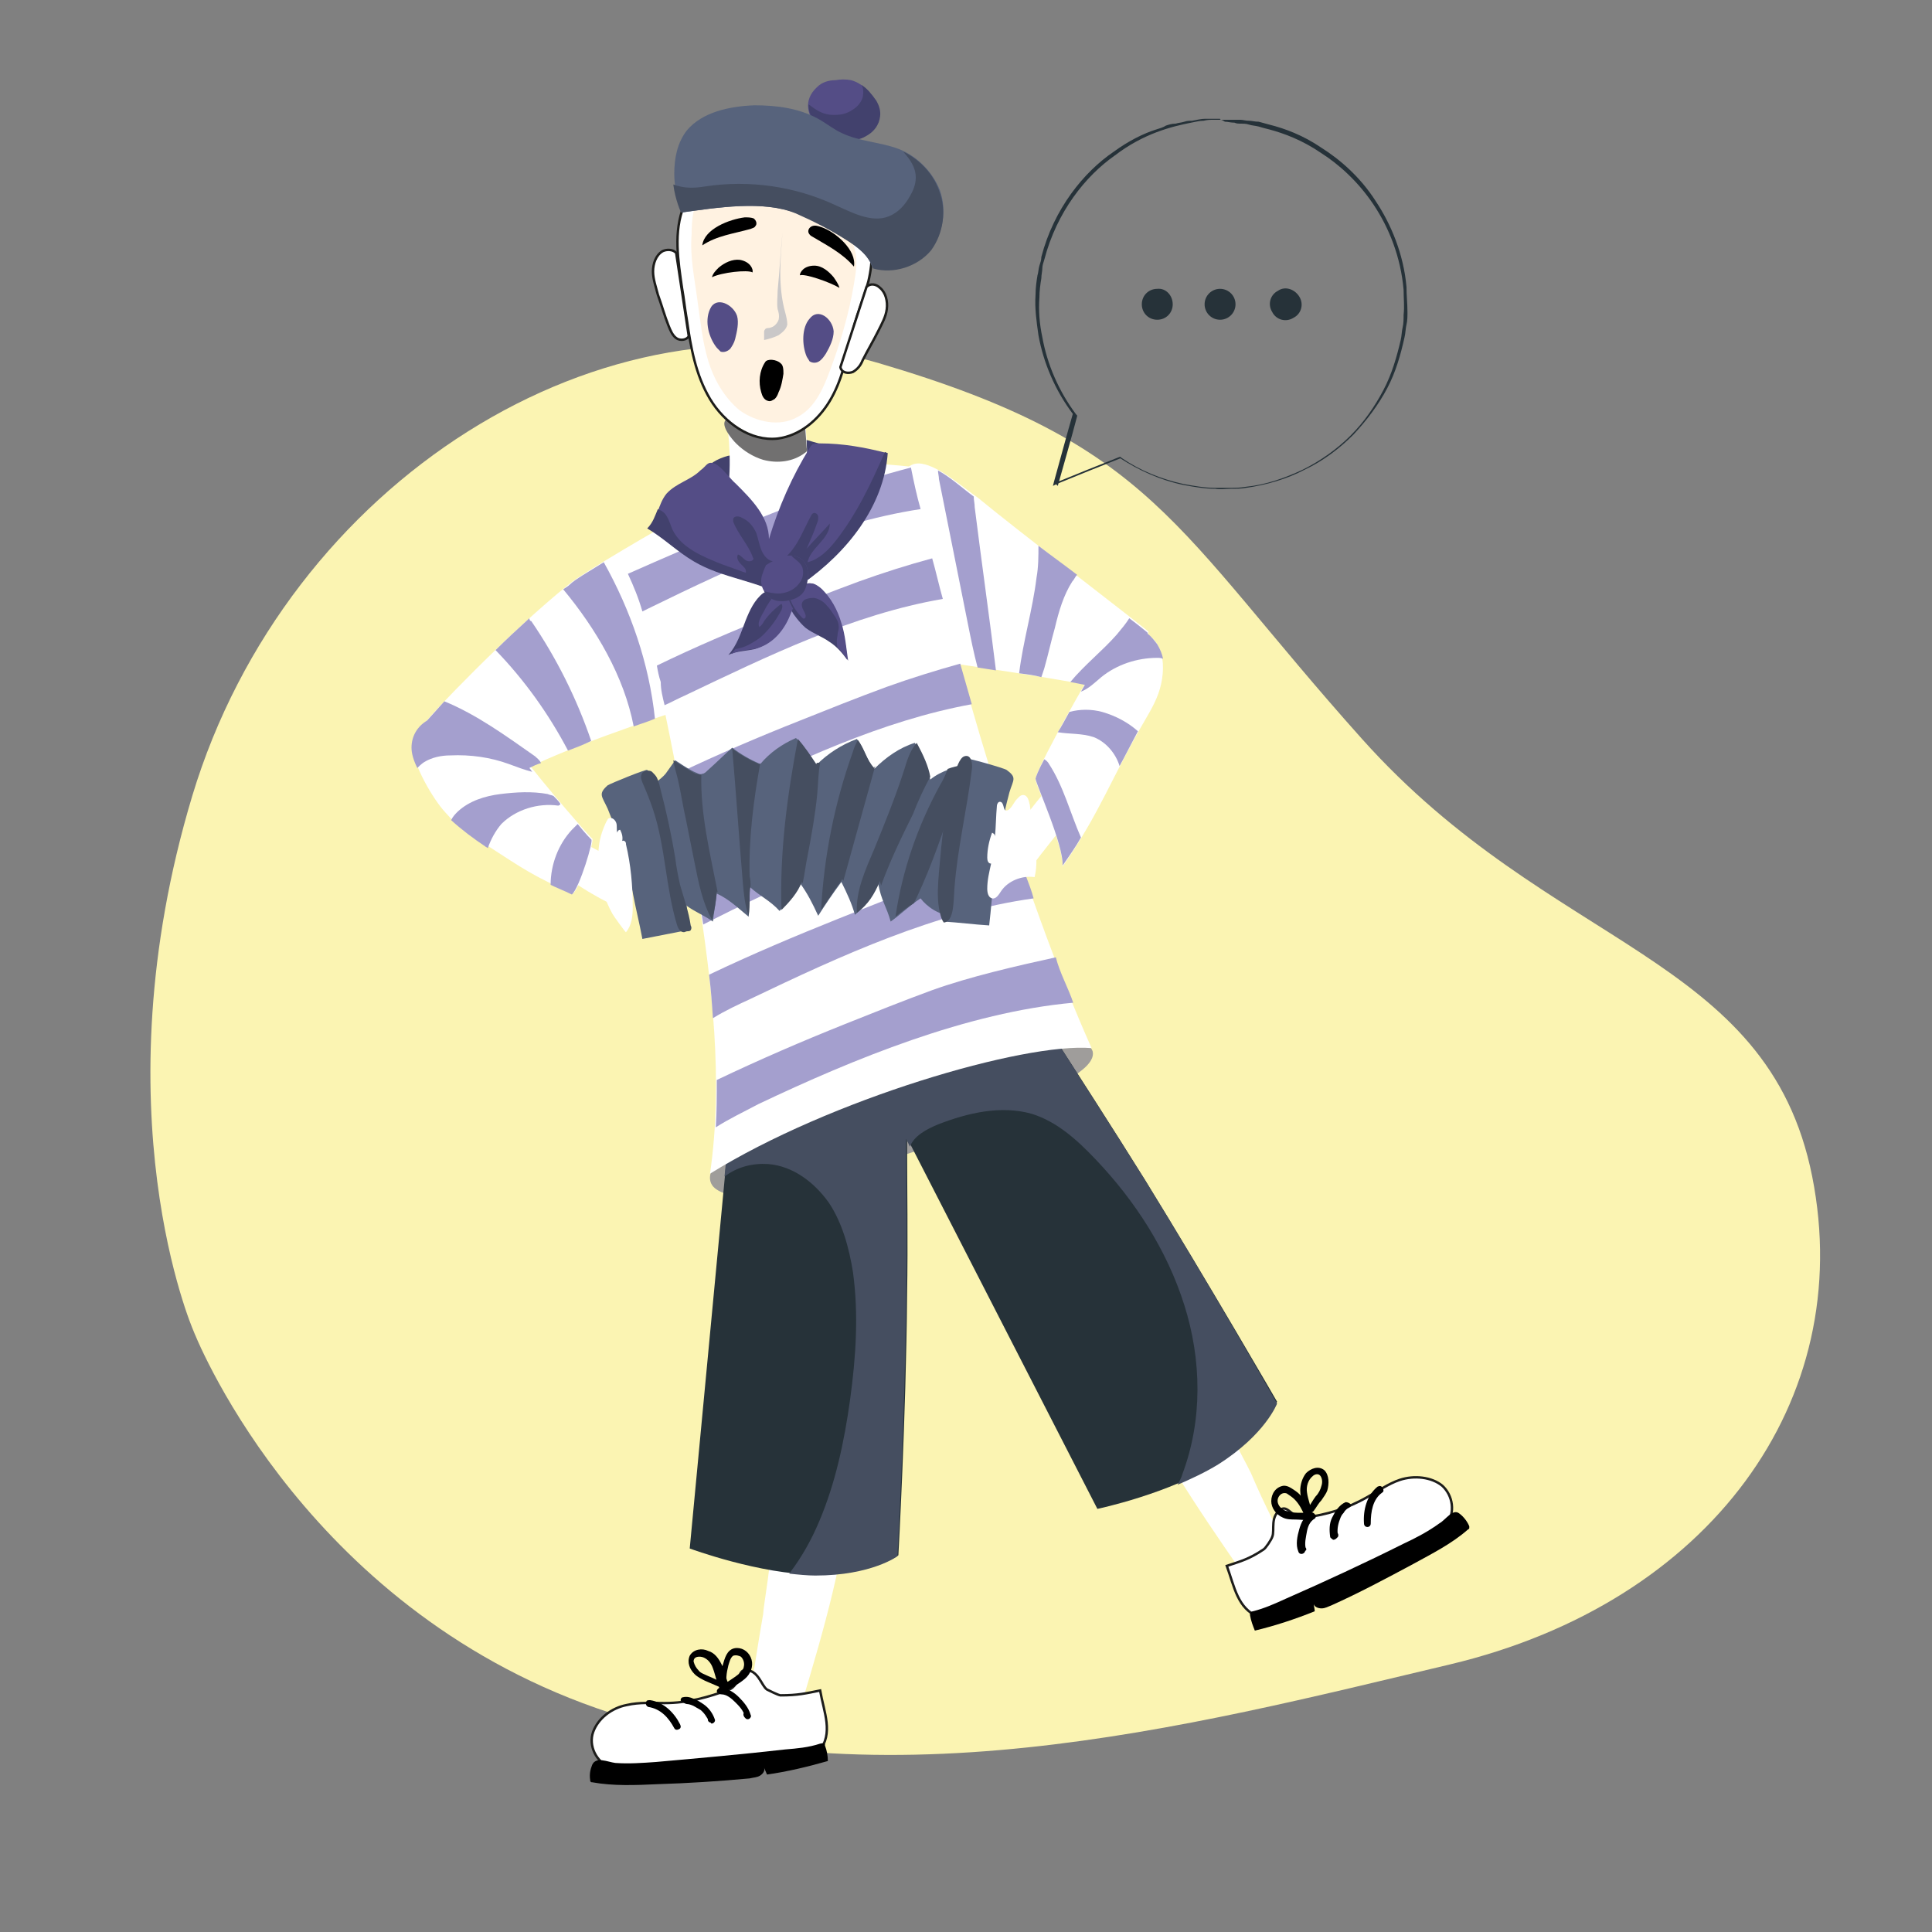 <?xml version="1.0" encoding="UTF-8"?> <!-- Generator: Adobe Illustrator 27.6.1, SVG Export Plug-In . SVG Version: 6.00 Build 0) --> <svg xmlns="http://www.w3.org/2000/svg" xmlns:xlink="http://www.w3.org/1999/xlink" id="Слой_1" x="0px" y="0px" viewBox="0 0 200 200" style="enable-background:new 0 0 200 200;" xml:space="preserve"><rect x="0" y="0" width="200" height="200" fill="#808080" stroke="none"/> <style type="text/css"> .st0{fill:#FBF4B2;} .st1{fill:#263239;} .st2{fill:#9F9D9B;} .st3{fill:#FFFFFF;} .st4{fill:#FFFFFF;stroke:#1D1D1B;stroke-width:0.25;stroke-miterlimit:10;} .st5{fill:#454E60;} .st6{fill:#42416D;} .st7{fill:#717070;} .st8{fill:#FFF2E1;} .st9{fill:#544D86;} .st10{fill:#CAC8C8;} .st11{fill:#A49FCE;} .st12{fill:#57637C;} </style> <g> <path class="st0" d="M20,137.7c0,0,10.5,27.4,40.3,38.6c29.9,11.2,62.8,2.4,89.8-4c26.9-6.4,42.1-27.3,37.5-50.5 c-4.6-23.1-27-23.4-46.6-45.3c-19.6-21.9-21.5-30.5-50-38.9c-28.5-8.4-61.3,12.3-71.1,44.8C10.1,115,20,137.7,20,137.7z"></path> </g> <g> <g> <g> <g> <g> <g> <path class="st1" d="M121.4,31.5c0,0.9-0.7,1.6-1.6,1.6c-0.9,0-1.6-0.7-1.6-1.6c0-0.9,0.7-1.6,1.6-1.6 C120.7,29.8,121.4,30.6,121.4,31.5z"></path> </g> </g> </g> </g> <g> <g> <g> <g> <circle class="st1" cx="126.3" cy="31.5" r="1.6"></circle> </g> </g> </g> </g> <g> <g> <g> <g> <path class="st1" d="M134.5,30.7c0.5,0.8,0.2,1.8-0.6,2.2c-0.8,0.5-1.8,0.2-2.2-0.6c-0.5-0.8-0.2-1.8,0.6-2.2 C133,29.6,134,29.9,134.5,30.7z"></path> </g> </g> </g> </g> </g> <g> <g> <g> <g> <g> <path class="st1" d="M126.4,12.4c0,0,0.1,0,0.3,0c0.2,0,0.6,0,1,0c0.2,0,0.5,0,0.7,0c0.3,0,0.5,0.1,0.9,0.1 c0.3,0,0.6,0.1,1,0.1c0.4,0.1,0.7,0.2,1.1,0.3c1.6,0.4,3.5,1.1,5.4,2.4c1.9,1.2,4,3,5.6,5.5c1.6,2.4,2.9,5.5,3.2,8.9 c0,0.9,0.1,1.7,0.1,2.6c0,0.4,0,0.9-0.1,1.3c-0.1,0.4-0.1,0.9-0.2,1.3c-0.4,1.8-0.9,3.6-1.8,5.3c-0.9,1.7-2.1,3.3-3.5,4.8 c-1.4,1.4-3.1,2.7-5,3.6c-1.9,1-4,1.6-6.1,1.9c-0.5,0.1-1.1,0.1-1.6,0.1c-0.5,0-1.1,0.1-1.6,0c-1.1,0-2.2-0.2-3.3-0.4 c-2.4-0.5-4.6-1.5-6.6-2.8l0.2,0c-2.3,0.9-4.5,1.8-6.7,2.7l-0.4,0.2l0.1-0.4c0.7-2.5,1.3-4.8,2-7.2l0,0.2 c-1.9-2.5-3.1-5.4-3.6-8.2c-0.2-1.4-0.4-2.8-0.3-4.2c0-0.7,0.1-1.4,0.2-2c0.1-0.3,0.1-0.7,0.2-1c0.1-0.3,0.2-0.6,0.2-0.9 c1.3-5,4.4-8.8,7.5-10.9c1.5-1.1,3.1-1.9,4.4-2.3c0.3-0.1,0.7-0.2,1-0.4c0.3-0.1,0.6-0.2,1-0.2c0.3-0.1,0.6-0.1,0.9-0.2 c0.3-0.1,0.5-0.1,0.8-0.1c0.5-0.1,1-0.2,1.3-0.2c0.4,0,0.7,0,1,0c0.2,0,0.4,0,0.6,0C126.3,12.4,126.4,12.4,126.4,12.4 c0,0-0.1,0-0.2,0c-0.2,0-0.4,0-0.6,0c-0.3,0-0.6,0-1,0.1c-0.4,0-0.8,0.1-1.3,0.2c-2,0.4-4.9,1.1-7.9,3.4 c-3,2.1-6,5.8-7.3,10.8c-0.1,0.3-0.2,0.6-0.2,0.9c0,0.3-0.1,0.6-0.1,1c-0.1,0.6-0.2,1.3-0.2,2c-0.1,1.3,0,2.7,0.3,4.1 c0.5,2.8,1.7,5.6,3.5,8l0.1,0.1l0,0.1c-0.6,2.3-1.3,4.7-2,7.2l-0.3-0.3c2.2-0.9,4.4-1.8,6.7-2.7l0.1,0l0.1,0.1 c1.9,1.3,4.1,2.2,6.4,2.7c1.1,0.2,2.2,0.4,3.2,0.4c0.5,0,1.1,0,1.6,0c0.5,0,1.1,0,1.6-0.1c2.1-0.2,4.1-0.9,6-1.8 c1.8-0.9,3.5-2.1,4.9-3.5c1.4-1.4,2.5-3,3.4-4.7c0.9-1.7,1.4-3.5,1.8-5.2c0.1-0.4,0.1-0.9,0.2-1.3c0.1-0.4,0.1-0.9,0.1-1.3 c0.1-0.9,0-1.7,0-2.6c-0.3-3.4-1.5-6.4-3.1-8.8c-1.6-2.4-3.6-4.2-5.5-5.4c-1.9-1.3-3.8-2-5.3-2.4c-0.4-0.1-0.8-0.2-1.1-0.3 c-0.4-0.1-0.7-0.1-1-0.2c-0.3-0.1-0.6-0.1-0.8-0.1c-0.3,0-0.5,0-0.7-0.1c-0.4,0-0.7-0.1-1-0.1 C126.5,12.4,126.4,12.4,126.4,12.4z"></path> </g> </g> </g> </g> </g> </g> <g> <path class="st2" d="M74,123c0.5,0.4,1.1,0.6,1.7,0.7c1.9,0.3,3.8-0.2,5.7-0.6c1.7-0.4,3.4-0.9,5.1-1.4c1.9-0.6,3.8-1.1,5.7-1.7 c7-2.2,14.2-4.7,19.9-9.3c0.6-0.5,1.2-1.2,1-1.9c-0.2-0.5-0.6-0.8-1.1-0.9c-1.4-0.5-3-0.4-4.5-0.3c-3.1,0.3-6.2,1-9.3,1.7 c-4.7,1.1-9.5,2.3-14,4.1c-2.2,0.9-4.5,1.8-6.4,3.3C76.5,117.6,72,121.3,74,123z"></path> <path class="st3" d="M134.2,162c-1.4,0.5-2.9,0.9-4.4,1.1c-0.3,0-0.6,0.1-0.8,0c-0.3-0.1-0.5-0.4-0.7-0.7 c-4.4-6.4-8.8-12.8-11.8-19.9c-0.1-0.3,4.5-0.5,4.9-0.4c1.7,0.2,3.4,0.8,4.9,1.6c-0.1-0.1-0.2-0.3-0.3-0.4 c-0.9,1.4,2.8,7.7,3.5,9.2C130.9,155.8,132.5,158.9,134.2,162z"></path> <path class="st3" d="M77.3,177.5c1.5,0.1,3,0,4.5-0.3c0.3-0.1,0.5-0.1,0.8-0.3c0.3-0.2,0.4-0.6,0.5-0.9c2.2-7.4,4.4-14.9,5-22.6 c0-0.3-4.4,0.9-4.8,1.1c-1.6,0.7-2.9,1.8-4.1,3.1c0.1-0.1,0.1-0.3,0.2-0.4c1.2,1-0.3,8.2-0.4,9.9C78.4,170.5,77.9,174,77.3,177.5z"></path> <path class="st1" d="M118.5,122.1c-6.6-10.6-14.5-22.5-14.7-23.1l-11.3,7.8l-16.1,0.6l-5,52.9c0,0,7.3,2.7,13.1,2.7 c5.8,0,8.5-2,8.5-2s0.8-14.4,0.9-26.9c0.1-5.5,0-11.4,0-16.3l19.7,38.4c0,0,7.6-1.6,12.5-4.8c4.9-3.1,6.1-6.3,6.1-6.3 S125.1,132.8,118.5,122.1z"></path> <g> <path class="st4" d="M68.8,176.3c-1.3,0-2.6-0.1-3.9,0.2c-1.6,0.3-3,1.4-3.5,2.8c-0.5,1.4,0.3,3.1,1.8,3.7c1,0.4,2.1,0.2,3.2,0.1 c4.4-0.6,8.9-0.9,13.4-0.9c1.6,0,4.1,0.3,5-0.9c1.5-1.9,0.5-4,0.1-6.3c-1.5,0.3-2.3,0.5-4.1,0.5c-0.2,0-1.2-0.5-1.4-0.6 c-0.6-0.4-0.9-2.1-2.3-2c-0.7,0-0.5,1.5-1.6,2C73.3,175.7,71.2,176.3,68.8,176.3z"></path> <path d="M63.7,182.5c1.4,0.1,2.8,0,4.2-0.1c4.5-0.4,9-0.8,13.4-1.3c1.2-0.1,2.4-0.2,3.6-0.6c0.1,0,0.3-0.1,0.4,0 c0.1,0,0.1,0.1,0.1,0.2c0.2,0.5,0.3,1.1,0.3,1.6c-2.1,0.6-4.2,1.1-6.3,1.4c-0.1-0.2-0.2-0.5-0.3-0.7c0.1,0.3-0.1,0.6-0.4,0.8 c-0.3,0.2-0.7,0.2-1.1,0.3c-3.2,0.3-6.4,0.5-9.6,0.6c-2.2,0.1-4.5,0.2-6.7-0.2c-0.1,0-0.1,0-0.2-0.1c0,0,0-0.1,0-0.1 c-0.1-0.6,0-1.1,0.2-1.6C61.7,181.8,62.9,182.4,63.7,182.5z"></path> <g> <path d="M67.1,176.7c1.3,0.2,2.1,1.1,2.7,2.2c0.1,0.2,0.3,0.2,0.5,0.1c0.2-0.1,0.2-0.3,0.1-0.5c-0.6-1.2-1.7-2.3-3.1-2.5 c-0.2,0-0.4,0-0.4,0.2C66.8,176.4,66.9,176.6,67.1,176.7L67.1,176.7z"></path> </g> <g> <path d="M71.1,176.4c0.2,0,0.5,0.1,0.7,0.2c0.2,0.1,0.5,0.3,0.7,0.4c0.4,0.3,0.7,0.8,0.9,1.2c0.1-0.1,0.3-0.3,0.4-0.4 c0,0-0.1,0-0.1-0.1c-0.2-0.1-0.4,0.1-0.4,0.2c-0.1,0.2,0.1,0.4,0.2,0.4c0,0,0.1,0,0.1,0.1c0.2,0.1,0.5-0.2,0.4-0.4 c-0.2-0.6-0.6-1.2-1.2-1.6c-0.3-0.2-0.6-0.4-0.9-0.5c-0.4-0.2-0.8-0.3-1.2-0.2c-0.2,0-0.3,0.3-0.2,0.4 C70.8,176.3,71,176.4,71.1,176.4L71.1,176.4z"></path> </g> <g> <path d="M74.7,175.4c0.5,0,1,0.4,1.4,0.8c0.4,0.4,0.9,0.9,1,1.5c0.2-0.1,0.3-0.3,0.5-0.4c0,0-0.1-0.1-0.1-0.1 c-0.2-0.1-0.4,0-0.5,0.1c-0.1,0.2,0,0.4,0.1,0.5c0,0,0.1,0.1,0.1,0.1c0.1,0.1,0.3,0.1,0.4,0c0.1-0.1,0.2-0.2,0.1-0.4 c-0.2-0.7-0.7-1.3-1.2-1.8c-0.5-0.5-1.1-0.9-1.9-1c-0.2,0-0.4,0.2-0.4,0.4C74.3,175.3,74.5,175.4,74.7,175.4L74.7,175.4z"></path> </g> <g> <path d="M74.6,174.1c-0.4-0.2-0.8-0.4-1.3-0.6c-0.4-0.2-0.8-0.3-1-0.6c-0.2-0.2-0.4-0.5-0.5-0.9c0-0.4,0.3-0.5,0.6-0.5 c0.7,0,1.2,0.6,1.4,1.2c0.3,0.8,0.4,1.6,0.8,2.3c0.2,0.4,0.7,0.1,0.7-0.3c-0.2-0.8-0.1-1.5,0.1-2.3c0.1-0.3,0.2-0.8,0.5-1 c0.3-0.1,0.6,0,0.8,0.1c0.5,0.5,0.4,1.3-0.1,1.7c-0.6,0.5-1.3,0.9-1.9,1.3c-0.4,0.2,0,0.8,0.4,0.6c0.7-0.4,1.4-0.8,2-1.3 c0.6-0.5,0.9-1.3,0.7-2c-0.2-0.7-0.8-1.2-1.5-1.2c-0.9,0-1.2,0.8-1.4,1.5c-0.3,0.9-0.3,1.8-0.1,2.7c0.2-0.1,0.4-0.2,0.7-0.3 c-0.4-0.7-0.4-1.5-0.8-2.2c-0.3-0.6-0.7-1.2-1.4-1.4c-0.6-0.3-1.5-0.2-1.9,0.5c-0.3,0.7,0,1.4,0.5,1.9c0.3,0.3,0.7,0.5,1.1,0.7 c0.5,0.2,0.9,0.4,1.4,0.6c0.2,0.1,0.4,0,0.5-0.1C74.8,174.4,74.8,174.2,74.6,174.1L74.6,174.1z"></path> </g> </g> <g> <path class="st4" d="M141.5,155c1.1-0.6,2.2-1.4,3.4-1.8c1.5-0.5,3.3-0.3,4.4,0.6c1.1,1,1.4,2.8,0.4,4.1c-0.7,0.8-1.7,1.3-2.7,1.7 c-4.1,1.8-8.1,3.8-12,6c-1.4,0.8-3.3,2.4-4.7,1.8c-2.2-0.9-2.5-3.1-3.3-5.3c1.5-0.5,2.3-0.7,3.8-1.7c0.2-0.1,0.8-1,0.9-1.3 c0.3-0.7-0.3-2.2,1-2.9c0.7-0.3,1.2,1.1,2.4,0.9C137.3,156.8,139.4,156.2,141.5,155z"></path> <path d="M149,157.7c-1.1,0.8-2.4,1.5-3.7,2.1c-4,2-8.1,3.9-12.2,5.7c-1.1,0.5-2.2,1-3.4,1.3c-0.1,0-0.3,0.1-0.3,0.2 c0,0.1,0,0.1,0,0.2c0.1,0.6,0.3,1.1,0.5,1.6c2.1-0.5,4.2-1.2,6.2-2c0-0.3-0.1-0.5-0.1-0.8c0,0.3,0.4,0.5,0.8,0.5 c0.4,0,0.7-0.2,1-0.3c2.9-1.3,5.7-2.8,8.5-4.3c2-1.1,4-2.1,5.7-3.6c0.1,0,0.1-0.1,0.1-0.2c0,0,0-0.1,0-0.1c-0.2-0.5-0.6-1-1-1.3 C150.4,156.1,149.7,157.3,149,157.7z"></path> <g> <path d="M142.6,153.9c-1.1,0.9-1.5,2.4-1.4,3.8c0,0.5,0.7,0.5,0.7,0c0-1.2,0.2-2.5,1.2-3.2c0.2-0.1,0.1-0.4,0-0.5 C143,153.8,142.8,153.8,142.6,153.9L142.6,153.9z"></path> </g> <g> <path d="M139.3,155.5c-0.7,0.3-1.1,1-1.4,1.6c-0.3,0.6-0.3,1.3-0.2,2c0,0.1,0.2,0.2,0.3,0.3c0.2,0,0.3-0.1,0.4-0.2 c0,0,0.1-0.1,0.1-0.1c0.1-0.2,0-0.4-0.1-0.5c-0.2-0.1-0.4,0-0.5,0.1c0,0-0.1,0.1-0.1,0.1c0.2,0,0.4,0.1,0.7,0.1 c-0.1-0.5,0-1.1,0.2-1.6c0.1-0.3,0.2-0.5,0.4-0.7c0.1-0.2,0.3-0.4,0.5-0.5c0.2-0.1,0.3-0.2,0.2-0.4 C139.7,155.6,139.5,155.5,139.3,155.5L139.3,155.5z"></path> </g> <g> <path d="M135.6,156.6c-0.6,0.4-0.9,1-1.1,1.7c-0.2,0.7-0.4,1.6-0.1,2.3c0.1,0.4,0.6,0.3,0.7,0c0,0,0-0.1,0.1-0.1 c0.1-0.2-0.1-0.4-0.2-0.4c-0.2-0.1-0.4,0.1-0.4,0.2c0,0,0,0.1-0.1,0.1c0.2,0,0.5,0,0.7,0c-0.2-0.6,0-1.3,0.1-1.9 c0.1-0.5,0.3-1,0.8-1.3C136.4,157,136,156.4,135.6,156.6L135.6,156.6z"></path> </g> <g> <path d="M136,156.4c0.3-0.4,0.5-0.8,0.8-1.1c0.2-0.3,0.5-0.7,0.6-1c0.2-0.7,0.2-1.6-0.3-2.1c-0.6-0.5-1.4-0.2-1.9,0.3 c-0.4,0.5-0.6,1.2-0.6,1.8c0,0.9,0.5,1.7,0.5,2.6c0.2,0,0.5-0.1,0.7-0.1c-0.2-0.7-0.6-1.3-1.1-1.9c-0.2-0.3-0.5-0.5-0.8-0.7 c-0.3-0.2-0.6-0.4-1-0.4c-0.8,0.1-1.3,0.8-1.3,1.6c0,0.7,0.5,1.4,1.2,1.7c0.4,0.2,0.9,0.2,1.3,0.2c0.5,0,1,0.1,1.6,0 c0.5,0,0.5-0.7,0-0.7c-0.5,0-0.9,0-1.4,0c-0.4,0-0.8-0.1-1.2-0.2c-0.6-0.2-1.1-0.9-0.7-1.5c0.2-0.3,0.5-0.4,0.8-0.3 c0.3,0.2,0.6,0.4,0.8,0.6c0.5,0.5,0.8,1.1,1.1,1.8c0.1,0.4,0.7,0.3,0.7-0.1c0-0.8-0.4-1.6-0.5-2.4c-0.1-0.6,0.1-1.3,0.6-1.7 c0.2-0.2,0.6-0.3,0.8,0c0.2,0.3,0.2,0.7,0.1,1c-0.1,0.4-0.3,0.8-0.6,1.1c-0.3,0.4-0.5,0.8-0.8,1.2 C135.1,156.4,135.7,156.8,136,156.4L136,156.4z"></path> </g> </g> <path class="st5" d="M118.5,122.1c-3.5-5.6-7.3-11.4-10.1-15.9c-0.7-0.1-1.5-0.2-2.2-0.2c-3.6,0-7.1,1.4-10.5,2.6 c-6,2.2-12.3,3.9-17.7,7.3c-0.9,0.6-1.8,1.2-2.6,1.9l-0.4,4c1.3-1,2.9-1.4,4.5-1.3c2.6,0.2,4.8,1.9,6.3,4c1.4,2.1,2.1,4.7,2.5,7.2 c0.6,4.4,0.3,8.8-0.3,13.2c-0.6,4.3-1.5,8.6-3.2,12.6c-0.8,1.9-1.8,3.7-3.1,5.4c0.9,0.1,1.9,0.2,2.7,0.2c5.8,0,8.5-2,8.5-2 s0.8-14.4,0.9-26.9c0.1-5.5,0-11.4,0-16.3l0.4,0.8c0.4-1.1,1.7-1.8,2.9-2.3c3.1-1.2,6.5-2,9.7-1.1c2.6,0.8,4.7,2.7,6.6,4.7 c4.1,4.3,7.4,9.4,9.2,15.1c1.8,5.7,1.9,11.9-0.2,17.5c-0.1,0.4-0.3,0.7-0.5,1.1c1.4-0.6,2.9-1.3,4.2-2.1c4.9-3.1,6.1-6.3,6.1-6.3 S125.1,132.8,118.5,122.1z"></path> <path class="st3" d="M108.9,81.1c0.3-0.4,0.6-0.7,1.1-1c0.4-0.2,1.1-0.3,1.5,0c0.3,0.2,0.4,0.5,0.5,0.8c0.2,0.8-0.1,1.7-0.5,2.4 c-0.4,0.8-1,1.6-1.6,2.4c-0.9,1.2-1.9,2.4-2.8,3.6c-0.2,0.2-0.4,0.4-0.6,0.5c-0.5,0.1-0.9-0.3-1.1-0.6c-0.8-1.3-0.6-3,0.4-4.2 C106.7,83.7,107.8,82.4,108.9,81.1z"></path> <path class="st3" d="M62.9,93.4c0.4,0.2,0.8,0.4,1.1,0.2c0.3-0.2,0.4-0.7,0.4-1.1c0-1.3-0.2-2.6-1.1-3.5c-0.4-0.4-0.8-0.6-1.3-0.9 c-1.3-0.7-2.7-1.4-4.1-1.8c-0.4-0.1-0.7-0.1-1.1,0c-0.8,0.2-1.1,1.4-0.8,2.2c0.5,1.2,1.9,1.8,2.9,2.5 C60.2,91.9,61.5,92.7,62.9,93.4z"></path> <path class="st3" d="M44.2,74.6c1.8,2.2,4.6,5,6.2,7.3c6.4-4.8,30.1-11.5,30.1-11.5c-0.5-2.4-4-8.9-6.4-13.5 c-0.8-1.6-2.1-4.2-4-3.2c-1.7,0.9-9.6,5.5-11.1,6.7C52.6,65.5,44.1,74.5,44.2,74.6z"></path> <path class="st3" d="M118.9,65.4c-0.9,2.7-1.2,3.6-1.9,6.4c-8.2-1.8-16.7-2.8-24.6-4.1c-0.3-0.1-1.5,0.9-1.6,0.6 c-0.1-0.1,0-0.3,0-0.5c0.6-5.1,1.2-10.2,1.9-15.4c0.2-1.8,0.5-4.7,2.7-4.4c1.9,0.3,4.2,2.4,5.8,3.5 C104.8,54.5,118.9,65.3,118.9,65.4z"></path> <path class="st6" d="M75.3,47.2c1-0.2,2.1-0.2,3.1-0.5c1.4-0.4,2.6-1.3,4-1.3c0.4,0,0.9,0.1,1.3,0.2c0.6,0.2,1.3,0.3,1.9,0.7 s1,0.9,1.2,1.5c0.2,0.7-0.1,1.4-0.5,2.1c-0.5,0.8-1.1,1.4-1.8,2c-2.1,1.7-4.7,2.7-7.3,3.3c-1,0.2-2.1,0.4-3,0 c-1.2-0.4-2-1.6-2.1-2.9c-0.1-1.2,0.4-2.2,0.8-3.3C73.2,48,74.3,47.5,75.3,47.2z"></path> <path class="st3" d="M75.2,51.8c2.3,1.1,5,1,7.2,0c0.3-0.1,0.6-0.3,0.8-0.6c0.2-0.3,0.2-0.7,0.3-1c0.2-3.9-0.1-7.8-1-11.6 c-0.2-0.7-0.4-1.4-0.9-2c-0.4-0.4-0.8-0.6-1.3-0.7c-1-0.3-2.1-0.5-3.1-0.2c-3.3,0.8-2.5,4.1-2.1,6.6C75.5,45.4,75.8,48.5,75.2,51.8 z"></path> <path class="st7" d="M79,47.6c1.5,0.4,3.1,0.2,4.3-0.7c0.1-0.1,0.2-0.1,0.2-0.2c0.1-0.1,0-0.2,0-0.4c-0.1-1.5-0.2-2.9-0.4-4.4 c-0.3,0.1-0.6,0.1-0.9,0.1c-1,0.1-2,0.3-3,0.5c-1.2,0.2-2.4,0.4-3.5,0.7c-0.2,0-0.5,0.1-0.6,0.3c-0.5,0.6,0.7,2,1.1,2.4 C77,46.7,78,47.3,79,47.6z"></path> <path class="st4" d="M70.8,21.3c-1.1,2.7-0.6,5.7-0.2,8.5c0.2,1.1,0.3,2.2,0.5,3.3c0.4,2.8,0.9,5.7,2.4,8.2c1.5,2.5,4.2,4.4,7,4.1 c2.3-0.3,4.2-1.9,5.4-3.9c1.2-2,1.7-4.3,2.2-6.5c0.4-2,1.3-4,1.8-5.9c0.5-2.1,0.5-4.3-0.2-6.3c-1.5-4.3-6.2-4.9-10.1-5.5 C76.1,16.6,72.2,17.7,70.8,21.3z"></path> <path class="st3" d="M79.7,50.5c1.8-0.6,3.6-1.5,5.4-2c2.9-0.8,6.1-0.5,9.1-0.2c4.6,20.6,11.7,44.3,18.8,60.2 c-7-0.6-27.1,5.3-39.5,13c1.4-9.7,0.2-19.6-1.3-29.3c-1.1-7.2-2.5-14.4-4-21.5c-0.8-3.9-1.7-7.8-3.4-11.4c1.9-2.7,4.2-5.2,6.9-7.2 c1.2-0.9,1.9-1.4,3.4-1.3C76.7,50.9,78.1,51,79.7,50.5z"></path> <path class="st4" d="M70,26.2c-0.3-0.4-1-0.4-1.4-0.2c-0.7,0.4-1,1.3-1,2.1c0,0.8,0.3,1.6,0.5,2.4c0.4,1.1,0.7,2.2,1.1,3.2 c0.2,0.5,0.4,1,0.8,1.3c0.4,0.3,1.1,0.2,1.3-0.2L70,26.2z"></path> <path class="st4" d="M89.7,29.7c0.4-0.4,1-0.3,1.4,0.1c0.6,0.5,0.8,1.4,0.7,2.2c-0.1,0.8-0.5,1.5-0.9,2.3c-0.5,1-1.1,2-1.6,3 c-0.2,0.5-0.5,0.9-1,1.2c-0.5,0.2-1.2,0.1-1.3-0.5L89.7,29.7z"></path> <path class="st8" d="M72.2,31.1c0.3,2.1,0.5,4.2,1.1,6.2c0.6,2,1.7,3.9,3.3,5.2c1.7,1.2,4.1,1.7,5.9,0.7c1.8-0.9,2.7-2.9,3.4-4.8 c1.1-2.9,2-6,2.5-9c0.2-1.2,0.4-2.4,0.1-3.5c-0.3-1.5-1.2-2.8-2.4-3.8c-2.4-2.2-5.7-3.2-8.8-3.1C76,19,74.1,19.2,72.9,20 c-1.2,0.8-1.3,2.9-1.3,4.2C71.4,26.6,71.9,28.8,72.2,31.1z"></path> <path class="st9" d="M74.2,36c0.1,0.1,0.3,0.3,0.4,0.4c0.3,0.1,0.7,0,1-0.3c0.2-0.3,0.4-0.6,0.5-1c0.2-0.8,0.4-1.7,0.2-2.4 c-0.4-1.2-2.2-2.1-2.8-0.7C72.9,33.3,73.4,35,74.2,36z"></path> <path class="st9" d="M83.5,36.9c0.1,0.2,0.2,0.3,0.3,0.5c0.3,0.2,0.7,0.2,1,0c0.3-0.2,0.5-0.5,0.7-0.8c0.4-0.7,0.8-1.5,0.8-2.3 c-0.1-1.3-1.6-2.5-2.5-1.3C83,33.9,83,35.7,83.5,36.9z"></path> <path d="M77.1,22.5c0.3,0,0.6,0,0.9,0.1c0.3,0.2,0.4,0.6,0.2,0.8c-0.1,0.2-0.3,0.2-0.5,0.3c-1.8,0.5-3.5,0.7-5,1.7 C72.9,23.7,75.5,22.7,77.1,22.5z"></path> <path d="M85,23.5c-0.3-0.1-0.6-0.2-0.9-0.1c-0.3,0.1-0.5,0.4-0.4,0.7c0.1,0.2,0.2,0.3,0.4,0.4c1.5,0.9,3.1,1.7,4.3,3.1 C88.7,25.9,86.5,24,85,23.5z"></path> <path d="M77.9,28.2c0.1-0.3-0.2-1.1-1.3-1.3c-0.8-0.1-1.6,0.3-2.2,0.8c-0.3,0.3-0.6,0.6-0.7,1C74.7,28.2,77.4,27.9,77.9,28.2z"></path> <path d="M82.8,28.5c0-0.3,0.4-1,1.5-1c0.8,0,1.5,0.6,2,1.2c0.2,0.3,0.5,0.7,0.6,1.1C85.9,29.2,83.3,28.3,82.8,28.5z"></path> <path class="st10" d="M81.3,32.4c0.1,0.4,0.2,0.8,0.2,1.2c-0.1,0.5-0.5,0.8-0.9,1.1c-0.4,0.2-1,0.4-1.5,0.5c0-0.3,0-0.5,0-0.8 c0-0.1,0-0.2,0.1-0.3c0.1-0.2,0.4-0.1,0.6-0.2c0.4-0.1,0.7-0.5,0.8-0.8c0.1-0.4,0-0.8-0.1-1.1c-0.1-0.6,0-1.3,0-1.9 c0.2-2,0.3-4,0.5-6C80.8,26.7,80.5,29.6,81.3,32.4z"></path> <g> <path class="st11" d="M93.8,82.4c-3,1.1-6,2.3-9,3.5c-4.3,1.7-8.5,3.5-12.7,5.5c0,0.2,0.1,0.4,0.1,0.6c0.2,1.2,0.4,2.5,0.6,3.7 c1-0.5,2-1,3-1.5c9.1-4.4,18.4-8.8,28.3-10.3c-0.4-1.4-0.9-2.9-1.3-4.3C99.7,80.4,96.7,81.4,93.8,82.4z"></path> <path class="st11" d="M107,93c-0.4-1.5-1.1-2.9-1.5-4.3c-3.3,0.8-6.5,1.8-9.7,2.9c-3,1.1-6,2.3-9,3.5c-4.5,1.8-9,3.7-13.4,5.8 c0.2,1.5,0.3,3,0.4,4.5c1.3-0.8,2.6-1.4,3.9-2C87.1,98.9,96.9,94.4,107,93z"></path> <path class="st11" d="M68.8,73c0.7-0.3,1.4-0.7,2.1-1c8.6-4.1,17.4-8.4,26.7-10c-0.4-1.4-0.7-2.8-1.1-4.2 c-2.6,0.7-5.1,1.5-7.6,2.4c-3,1.1-6,2.3-9,3.5c-4,1.6-8,3.3-11.9,5.2c0.1,0.6,0.2,1.1,0.4,1.7C68.4,71.4,68.6,72.2,68.8,73z"></path> <path class="st11" d="M94.3,48.4c-3.1,0.8-6.2,1.8-9.3,2.8c-3,1.1-6,2.3-9,3.5c-3.7,1.5-7.4,3.1-11,4.7c0.6,1.3,1.1,2.5,1.5,3.9 c0.2-0.1,0.4-0.2,0.6-0.3c9-4.4,18.4-8.8,28.2-10.3C94.9,51.3,94.6,49.9,94.3,48.4z"></path> <path class="st11" d="M91.8,71.1c-3,1.1-6,2.3-9,3.5c-4.3,1.7-8.5,3.5-12.7,5.5c0.3,1.4,0.5,2.9,0.8,4.3c0.9-0.5,1.9-1,2.9-1.4 c8.6-4.2,17.5-8.4,26.8-10.1c-0.4-1.4-0.8-2.8-1.2-4.2C96.9,69.4,94.3,70.2,91.8,71.1z"></path> <path class="st11" d="M111.1,103.8c-0.5-1.5-1.4-3.1-1.8-4.7c-4.1,0.9-8.9,2-12.8,3.4c-3,1.1-6,2.3-9,3.5 c-4.5,1.8-8.9,3.7-13.3,5.8c0,1.6,0,3.3-0.1,4.9c1.4-0.9,2.9-1.6,4.4-2.4C88.4,109.6,100.1,104.8,111.1,103.8z"></path> </g> <path class="st9" d="M69,51.1c-0.9,1.1-0.9,2.6-1.9,3.6c1.7,1,3.1,2.4,4.8,3.4c3.1,1.8,7,2,9.9,4c0.1-0.7,0.8-1.2,1.3-1.7 c4.5-3.3,8.3-8,8.7-13.5c-2.3-0.6-4.6-1-6.9-1c-0.3,0-0.5,0-0.8,0.1c-0.1,0.1-0.2,0.2-0.3,0.4c-1.8,2.9-3.2,6.1-4.2,9.4 c0-2.3-1.8-4.1-3.4-5.7c-0.6-0.5-1.5-1.8-2.2-2.1c-0.8-0.3-0.8,0.2-1.5,0.7C71.5,49.7,70,50,69,51.1z"></path> <path class="st6" d="M77.2,64.2c-0.5,1.3-0.9,2.6-1.8,3.6c0.8-0.4,1.8-0.4,2.7-0.6c1.7-0.5,2.9-2,3.5-3.7c0.3-0.6,0.5-1.4,0-2 c-0.5-0.6-1.9-0.5-2.6-0.1C78.1,62.1,77.6,63.2,77.2,64.2z"></path> <path class="st6" d="M87,64.4c-0.4-1.3-1-2.5-2-3.4c-0.2-0.2-0.5-0.4-0.7-0.5c-0.4-0.2-0.9-0.1-1.4,0c-0.7,0.2-1.4,0.5-1.5,1.2 c-0.1,0.6,0.4,1.2,0.7,1.8c0,0,0.6,0.9,1.3,1.5c0.8,0.6,1.7,0.9,2.4,1.4c0.8,0.5,1.4,1.2,1.9,1.9C87.6,67,87.4,65.7,87,64.4z"></path> <g> <path class="st9" d="M84.6,9c0.5-0.5,1.2-0.7,1.9-0.7c0.5-0.1,1.1-0.1,1.6,0c1.1,0.3,1.9,1.1,2.5,2.1c0.3,0.5,0.5,1.1,0.4,1.7 c-0.1,0.8-0.6,1.5-1.3,1.9C86.7,16,81.5,11.8,84.6,9z"></path> <path class="st6" d="M89.2,8.8c0.2,0.4,0.2,0.8,0.1,1.3c-0.2,0.6-0.6,1-1.1,1.3c-0.6,0.4-1.2,0.5-1.9,0.5c-1.1,0-1.8-0.5-2.6-1.1 c-0.1,2.4,3.7,4.8,6.1,3.2c0.7-0.4,1.2-1.1,1.3-1.9c0.1-0.6-0.1-1.2-0.4-1.7C90.2,9.7,89.8,9.2,89.2,8.8z"></path> <path class="st12" d="M87.6,24.8c1.1,0.7,2.3,1.6,2.7,2.9c2.1,0.6,4.6-0.2,6-1.9c1.4-1.7,1.7-4.1,1-6.1c-0.8-2-2.5-3.7-4.6-4.4 c-1.8-0.6-3.8-0.7-5.5-1.5c-0.9-0.4-1.6-1-2.5-1.5c-2-1.1-4.3-1.4-6.6-1.4c-2.6,0.1-5.4,0.7-7,2.6c-1,1.3-1.3,2.9-1.3,4.5 c0,2,0.8,4,0.8,4c3.6-0.5,8.5-1.3,11.9,0.1C84.2,22.8,86,23.8,87.6,24.8z"></path> <path class="st5" d="M97.2,19.7c-0.6-1.7-2-3.2-3.7-4c0.7,0.8,1.3,1.6,1.3,2.7c0,0.7-0.3,1.4-0.6,1.9C93.7,21.2,93,22,92,22.4 c-1.8,0.7-3.8-0.4-5.6-1.2c-4.1-1.9-8.8-2.6-13.4-1.9c-1.2,0.2-2.2,0.2-3.3-0.2c0.2,1.6,0.8,2.9,0.8,2.9c3.6-0.5,8.5-1.3,11.9,0.1 c1.8,0.8,3.6,1.7,5.3,2.8c1.1,0.7,2.3,1.6,2.7,2.9c2.1,0.6,4.6-0.2,6-1.9C97.7,24.1,98,21.7,97.2,19.7z"></path> </g> <path class="st6" d="M91.9,46.9c-0.1,0-0.2-0.1-0.3-0.1c-1.4,3.2-2.9,6.4-5.1,9.2c-0.8,1-1.7,1.9-2.9,2.2c0.3-1.5,2.3-2.4,2.3-4 c-0.8,0.9-1.6,1.7-2.4,2.6c0.4-0.9,0.8-1.8,1.1-2.7c0.1-0.2,0.1-0.4,0.1-0.6c0-0.2-0.2-0.4-0.4-0.4c-0.2,0-0.3,0.2-0.4,0.4 c-0.7,1.3-1.2,2.7-2.2,3.8c-0.4,0.5-1.1,0.9-1.7,0.8c-0.6-0.1-1-0.7-1.2-1.2c-0.2-0.5-0.3-1.1-0.5-1.7c-0.3-0.7-0.8-1.3-1.5-1.6 c-0.3-0.2-0.8-0.2-0.9,0.1c0,0.1,0,0.2,0,0.3c0.5,1.3,1.5,2.3,2,3.6c0,0.1,0.1,0.2,0.1,0.2c0,0.3-0.5,0.4-0.8,0.2 c-0.3-0.2-0.5-0.5-0.8-0.6c-0.2,0.3,0,0.7,0.3,1c0.3,0.3,0.6,0.5,0.5,0.9c-0.8-0.3-1.7-0.6-2.5-0.9c-2-0.8-4.2-1.7-5.1-3.6 c-0.3-0.7-0.5-1.7-1.3-2c-0.1,0-0.1,0-0.2-0.1c-0.3,0.7-0.5,1.4-1.1,2c1.7,1,3.1,2.4,4.8,3.4c3,1.8,6.7,2,9.7,3.8 c0.1,0,0.2-0.1,0.3-0.1c0.2-0.6,0.8-1,1.3-1.4C87.7,57.2,91.5,52.4,91.9,46.9z"></path> <path class="st9" d="M81.7,62.2c-0.1-0.3-0.3-0.5-0.5-0.6c-0.3-0.2-0.8-0.1-1.1,0.2c-0.3,0.2-0.5,0.6-0.7,0.9 c-0.2,0.3-0.3,0.6-0.5,0.9c-0.2,0.4-0.5,0.9-0.3,1.3c0.2-0.1,0.4-0.4,0.5-0.6c0.5-0.7,1.1-1.3,1.8-1.8c0.2,0.3,0,0.7-0.2,1 c-0.5,0.9-1.2,1.8-2,2.5c-0.4,0.3-0.9,0.6-1.3,0.8c-0.4,0.2-0.8,0.3-1.3,0.4c0,0,0,0,0,0c-0.1,0.2-0.3,0.3-0.4,0.5 c0.8-0.4,1.8-0.4,2.7-0.6c1.7-0.5,2.9-2,3.5-3.7c0.1-0.1,0.1-0.3,0.2-0.4C81.9,62.7,81.8,62.4,81.7,62.2z"></path> <path class="st9" d="M85.1,61c-0.2-0.2-0.5-0.4-0.7-0.5c-0.4-0.2-0.9-0.1-1.4,0c-0.6,0.2-1.3,0.5-1.5,1l0.2,0.2 c0.2,0.8,0.7,1.6,1.3,2.2c0.1,0.1,0.2,0.2,0.3,0.1c0.1,0,0.1-0.2,0.1-0.3c-0.1-0.4-0.4-0.7-0.4-1.1c0-0.3,0.2-0.5,0.5-0.6 c0.3-0.1,0.5-0.1,0.8-0.1c0.5,0.1,1,0.4,1.3,0.8c0.4,0.4,0.6,0.8,0.9,1.2c0.1,0.2,0.3,0.5,0.3,0.8c0.1,0.4-0.1,0.7-0.1,1.1 c-0.1,0.4-0.1,0.8,0,1.2c0.4,0.4,0.8,0.9,1.1,1.4c-0.2-1.3-0.3-2.7-0.7-3.9C86.7,63.1,86,61.9,85.1,61z"></path> <path class="st9" d="M83.1,58c-0.5-0.5-1.3-0.6-1.9-0.4c-0.7,0.2-1.3,0.5-1.9,0.9c0,0-0.2,0.4-0.4,1c-0.2,0.6-0.1,1.2,0.2,1.7 c0.1,0.2,0.3,0.4,0.5,0.6c0.7,0.6,1.8,0.5,2.6,0.2c0.3-0.1,0.6-0.3,0.8-0.5c0.4-0.4,0.5-0.9,0.6-1.5C83.7,59.2,83.6,58.5,83.1,58z"></path> <path class="st6" d="M83.1,58c-0.3-0.3-0.8-0.5-1.2-0.5c0,0,0.1,0.1,0.1,0.1c0.4,0.4,1,0.7,1.1,1.3c0.1,0.5,0,1-0.3,1.4 c-0.4,0.6-1.1,1-1.8,1.1c-0.5,0.1-1,0-1.5-0.1c-0.1,0-0.3-0.1-0.4-0.1c0,0,0,0,0,0c0.1,0.2,0.3,0.4,0.5,0.6 c0.7,0.6,1.8,0.5,2.6,0.2c0.3-0.1,0.6-0.3,0.8-0.5c0.4-0.4,0.5-0.9,0.6-1.5C83.7,59.2,83.6,58.5,83.1,58z"></path> <path class="st12" d="M65.5,92.4c0.3,1.6,0.7,3.2,1,4.8c1.5-0.3,3.1-0.6,4.6-0.9c0.1-3.3-0.3-6.6-1-9.9c-0.5-2.4-1.3-4.9-3.1-6.7 c-0.1-0.1-3.8,1.4-4.1,1.6c-1,0.9-0.6,1.1,0,2.4C64.1,86.6,64.9,89.4,65.5,92.4z"></path> <path class="st12" d="M102.9,90.9c-0.2,1.6-0.3,3.2-0.5,4.9c-1.6-0.1-3.1-0.3-4.7-0.4c-0.4-3.3-0.4-6.6-0.1-9.9 c0.3-2.5,0.8-5,2.3-7c0.1-0.1,4,1,4.3,1.2c1.1,0.8,0.7,1,0.3,2.3C103.7,85,103.2,87.8,102.9,90.9z"></path> <path class="st12" d="M72.1,80c0.2,0.1,0.4,0.2,0.6,0.1c0.2,0,0.4-0.2,0.5-0.3c0.9-0.8,1.7-1.6,2.6-2.4c0.9,0.7,1.8,1.2,2.9,1.7 c1-1.2,2.3-2.1,3.7-2.7c0.8,0.8,1.5,1.8,2.1,2.8c1.2-1.2,2.6-2.1,4.2-2.7c0.8,1,1,2.2,1.8,3.1c1.2-1.2,2.6-2.2,4.2-2.7 c0.9,1.3,1.4,2.6,1.6,3.8c1.1-0.9,2.7-1.4,4.1-1.5c-0.7,5.5-0.3,10.2-1.7,15.6c-1.5,0-2.8-1-3.4-1.8c-1.1,0.7-2.1,1.7-3.1,2.4 c-0.4-1.5-1-2.2-1.3-4c-0.6,1.4-1.2,2.3-2.4,3.3c-0.3-1.1-0.8-2.2-1.4-3.4c-0.9,1.2-1.7,2.4-2.4,3.5c-0.6-1.3-1.1-2.3-1.9-3.4 c-0.3,1.1-1.3,2.1-2.1,2.9c-1-1.1-2-1.5-3.1-2.5c-0.2,1.2,0,2-0.1,3.1c-1.1-0.9-2-1.8-3.3-2.4c-0.1,1-0.3,1.9-0.4,2.9 c-1.4-1-2.9-1.3-4-3c-0.6-1-1.3-2-1.7-3.2c-0.7-2-2.1-5.3-0.9-7.4c0.4-0.7,1.2-1.1,1.7-1.7c0.5-0.7,1-1.4,1-1.4S71.5,79.8,72.1,80z "></path> <g> <path class="st5" d="M71.5,95.8c-0.2-1.4-0.7-2.8-1.1-4.2c-0.2-0.9-0.4-1.9-0.5-2.8c-0.4-2.4-0.9-4.7-1.5-7 c-0.1-0.4-0.2-0.9-0.4-1.3c-0.1-0.2-0.3-0.4-0.5-0.6c-0.2-0.2-1-0.2-1.1,0.3c-0.1,0.3,0,0.5,0.1,0.8c0.4,0.9,0.8,1.9,1.1,2.8 c1.3,3.9,1.3,8.1,2.5,12c0.1,0.3,0.3,0.7,0.7,0.7c0.1,0,0.2-0.1,0.4-0.1c0.1,0,0.2,0,0.3-0.1C71.6,96.1,71.6,96,71.5,95.8z"></path> </g> <path class="st5" d="M98.8,80.1c-1,3.3-1.3,6.8-1.6,10.2c-0.1,1.2-0.2,2.5,0,3.7c0.1,0.5,0.2,1.1,0.5,1.5c1.1-0.1,1-2.3,1.1-3.5 c0.3-4.1,1.3-8.2,1.8-12.3c0.1-0.5,0-1.7-0.8-1.4C99.3,78.5,99,79.6,98.8,80.1z"></path> <g> <path class="st5" d="M96.3,80.4c-0.2-1.1-0.7-2.2-1.4-3.5c-0.7,0.8-1,1.8-1.3,2.8c-0.9,2.8-2,5.5-3.1,8.2 c-0.9,2.1-1.9,4.3-1.8,6.5c0,0,0,0,0,0.1c1.2-0.9,1.8-1.9,2.4-3.3c0,0.2,0.1,0.3,0.1,0.5c0.9-2.5,2.1-5,3.3-7.4 C95,83,95.6,81.7,96.3,80.4z"></path> <path class="st5" d="M90.5,79.5c-0.8-0.8-1-2-1.7-2.9c-0.2,0.4-0.4,0.8-0.5,1.2c-1.9,5.3-3,10.8-3.3,16.4c0.7-1,1.4-2.1,2.2-3.2 c0,0.1,0.1,0.1,0.1,0.2c1.1-4,2.2-7.9,3.3-11.9C90.5,79.4,90.5,79.5,90.5,79.5z"></path> <path class="st5" d="M99.6,79.2c-0.5,0.1-1,0.2-1.5,0.4c-0.2,0.6-0.5,1.2-0.8,1.7c-2.3,4.2-3.9,8.8-4.6,13.6 c0.6-0.5,1.2-1,1.9-1.4c0.1-0.2,0.2-0.4,0.3-0.6c1.6-3.4,2.8-7,4-10.6C99.2,81.2,99.5,80.2,99.6,79.2z"></path> <path class="st5" d="M74.2,92.3c0,0,0.1,0,0.1,0.1c-0.8-4.1-1.8-8.1-1.7-12.2c-0.2,0-0.4-0.1-0.6-0.1c-0.6-0.3-2.3-1.4-2.3-1.4 l0,0c0.1,0.7,0.4,1.6,0.5,2.1c0.3,1.3,0.5,2.7,0.8,4c0.3,1.5,0.6,3,0.9,4.5c0.4,2,0.8,4.1,1.8,5.9C74,94.2,74.1,93.3,74.2,92.3z"></path> <path class="st5" d="M77.7,91.7c0-0.3,0-0.6-0.1-1c-0.1-3.9,0.4-7.8,1.1-11.7c0,0,0,0-0.1,0.1c-1-0.4-2-1-2.8-1.6 c0.4,4.6,0.7,9.2,1.1,13.9c0.1,1.1,0.2,2.3,0.6,3.4C77.7,93.5,77.5,92.7,77.7,91.7C77.7,91.6,77.7,91.6,77.7,91.7z"></path> <path class="st5" d="M84.5,79.1c-0.6-0.9-1.2-1.8-1.9-2.6c-1.1,5.8-1.9,11.7-1.7,17.7c0,0,0,0,0,0c0.8-0.8,1.7-1.8,2.1-2.9 c0,0,0,0.1,0.1,0.1c0.2-0.9,0.3-1.9,0.5-2.8c0.4-2.1,0.8-4.3,1-6.4c0.1-1.1,0.1-2.2,0.3-3.2C84.6,78.9,84.5,79,84.5,79.1z"></path> </g> <path class="st3" d="M42.7,77.4c0.1,1.8,2.1,5.3,3.4,6.7c1.2,1.4,2.7,2.4,4.3,3.4c3.7,2.4,4.8,3.2,8.9,5c0.8-0.6,2.3-5.7,2-5.7 c-0.1,0-4.6-5.1-7.5-8.9c-1.3-1.7-2.5-4-4.6-4.3C46.1,73.2,42.6,74.6,42.7,77.4z"></path> <path class="st3" d="M117.6,65.6c-0.8-0.2-1.6,0.1-2.2,0.6c-0.6,0.5-1,1.2-1.5,1.9c-3.3,5.5-6.8,12-6.7,12.6c0,0.5,2.9,6.8,2.8,9 c3.9-5.6,5.1-9.3,8.5-15.1c0.7-1.2,1.4-2.4,1.7-3.8c0.3-1.4,0.3-2.9-0.4-4.1c-0.7-1.2-2.2-1.9-3.6-1.5L117.6,65.6z"></path> <path class="st3" d="M62.8,85c0.1-0.1,0.1-0.3,0.3-0.3c0.3-0.1,0.6,0.2,0.7,0.5c0.1,0.3,0,0.7,0.1,1c0-0.1,0.1-0.3,0.3-0.3 c0.2,0.4,0.3,0.8,0.2,1.2c0-0.1,0.2-0.1,0.3,0c0.1,0.1,0.1,0.2,0.1,0.3c0.5,2.1,0.7,4.3,0.7,6.5c0,0.9-0.1,1.9-0.7,2.6 c0,0.1-1.3-1.7-1.4-1.9c-0.4-0.7-0.7-1.5-1-2.2c-0.5-1.6-0.6-3.2-0.4-4.8C62.1,86.7,62.4,85.8,62.8,85z"></path> <path class="st3" d="M103.5,83c-0.2,0-0.3,0.3-0.3,0.4c-0.1,1.1-0.1,2.1-0.2,3.2c0-0.2-0.1-0.3-0.3-0.4c-0.3,0.8-0.5,1.7-0.5,2.6 c0,0.3,0.1,0.6,0.4,0.6c-0.2,0.9-0.4,1.7-0.4,2.6c0,0.4,0.1,0.9,0.5,1c0.4,0.1,0.7-0.4,0.9-0.7c0.7-1.1,2.2-1.7,3.5-1.5 c0.3-1.2,0.2-2.5,0-3.8c-0.2-1.2-0.3-2.5-0.5-3.7c-0.1-0.4-0.2-1-0.7-1c-0.3,0-0.5,0.3-0.7,0.5c-0.2,0.2-0.6,1.1-1,1.1 C103.8,84,104,83,103.5,83z"></path> <g> <path class="st11" d="M100.9,52.5c0-0.4-0.1-0.7-0.1-1.1c-1.1-0.8-2.4-2-3.7-2.7c0,0.3,0.1,0.6,0.1,0.9c1,5,2,10,3,15 c0.3,1.5,0.6,3,1,4.5c0.6,0.1,1.3,0.2,1.9,0.3C102.4,63.7,101.6,58.1,100.9,52.5z"></path> <path class="st11" d="M111.9,86.7c-1.1-2.5-1.8-5.3-3.3-7.6c-0.1-0.2-0.3-0.4-0.5-0.5c-0.6,1.1-0.9,1.9-0.9,2c0,0.5,2.9,6.8,2.8,9 C110.7,88.6,111.4,87.6,111.9,86.7z"></path> <path class="st11" d="M114.1,73.7c-1.1-0.3-2.3-0.3-3.4,0c-0.4,0.7-0.8,1.5-1.2,2.1c1.2,0.2,2.5,0.1,3.7,0.5 c1.3,0.5,2.3,1.7,2.7,3c0.6-1.1,1.2-2.3,1.9-3.6C116.8,74.8,115.5,74.1,114.1,73.7z"></path> <path class="st11" d="M115.6,65.7c-1.5,1.7-3.3,3.1-4.8,4.9c0.5,0.1,1,0.2,1.5,0.3c-0.1,0.2-0.3,0.5-0.4,0.7 c0.8-0.3,1.5-1,2.1-1.5c1.6-1.3,3.7-2,5.8-2c0.2,0,0.4,0,0.6,0.1c-0.1-0.5-0.3-1-0.6-1.5c-0.3-0.4-0.6-0.8-1-1.1c0,0,0-0.1,0-0.1 c0,0-0.7-0.6-1.9-1.5C116.6,64.5,116.1,65.1,115.6,65.7z"></path> <path class="st11" d="M108.1,69.2c0.4-1.4,0.7-2.8,1.1-4.2c0.4-1.7,0.9-3.4,1.8-4.8c0.2-0.2,0.3-0.5,0.5-0.7c-1.3-1-2.7-2-4-3 c0,1.1,0,2.2-0.2,3.3c-0.4,3.3-1.4,6.6-1.8,9.9c0.8,0.1,1.6,0.2,2.3,0.4C107.9,69.8,108,69.5,108.1,69.2z"></path> </g> <g> <path class="st11" d="M58,83.2c-0.2-0.3-0.4-0.5-0.7-0.8c-0.2-0.1-0.4-0.1-0.6-0.2c-1.6-0.3-3.3-0.2-4.9,0 c-1.6,0.2-3.2,0.7-4.4,1.8c-0.3,0.3-0.5,0.5-0.7,0.9c1.1,1,2.3,1.9,3.5,2.7c0.1,0.1,0.2,0.1,0.3,0.2c0.3-0.9,0.8-1.8,1.4-2.5 c1.5-1.5,3.8-2.2,5.9-1.9C58,83.3,58,83.3,58,83.2z"></path> <path class="st11" d="M55.4,78.3c-3-2.1-6-4.3-9.4-5.7c-1,1.1-1.6,1.8-1.8,2c-1,0.6-1.6,1.6-1.6,2.8c0,0.6,0.2,1.3,0.6,2.1 c0.2-0.2,0.4-0.4,0.7-0.6c0.8-0.5,1.8-0.7,2.7-0.7c2.1-0.1,4.2,0.2,6.1,0.9c0.8,0.3,1.6,0.6,2.4,0.8c-0.1-0.1-0.2-0.3-0.3-0.4 c0.4-0.2,0.8-0.4,1.2-0.5C55.9,78.7,55.6,78.5,55.4,78.3z"></path> <path class="st11" d="M62.5,58.2c-1.6,1-3,1.8-3.5,2.3c-0.2,0.2-0.4,0.3-0.7,0.5c3.4,4.1,6.3,9,7.3,14.2c0.8-0.3,1.5-0.5,2.2-0.8 C67.2,68.7,65.3,63.2,62.5,58.2z"></path> <path class="st11" d="M61.2,86.9c0,0-0.6-0.6-1.4-1.6c-0.2,0.2-0.4,0.4-0.6,0.6c-1.4,1.5-2.2,3.6-2.2,5.7c0.6,0.3,1.4,0.6,2.2,1 C60,91.9,61.5,86.9,61.2,86.9z"></path> <path class="st11" d="M54.8,64c-1.2,1.1-2.4,2.2-3.5,3.3c3,3.1,5.5,6.6,7.5,10.4c0.8-0.3,1.6-0.6,2.4-1c-1.5-4.4-3.6-8.6-6.2-12.4 C54.9,64.3,54.8,64.2,54.8,64z"></path> </g> <path d="M79.2,37.5c-0.6,0.9-0.7,2.1-0.4,3.1c0.1,0.4,0.3,0.8,0.7,0.9c0.3,0.1,0.5-0.1,0.7-0.2c0.2-0.2,0.3-0.4,0.4-0.7 c0.3-0.6,0.4-1.3,0.5-1.9c0-0.4,0-0.9-0.3-1.1C80.4,37.2,79.4,37.1,79.2,37.5z"></path> </g> </svg> 